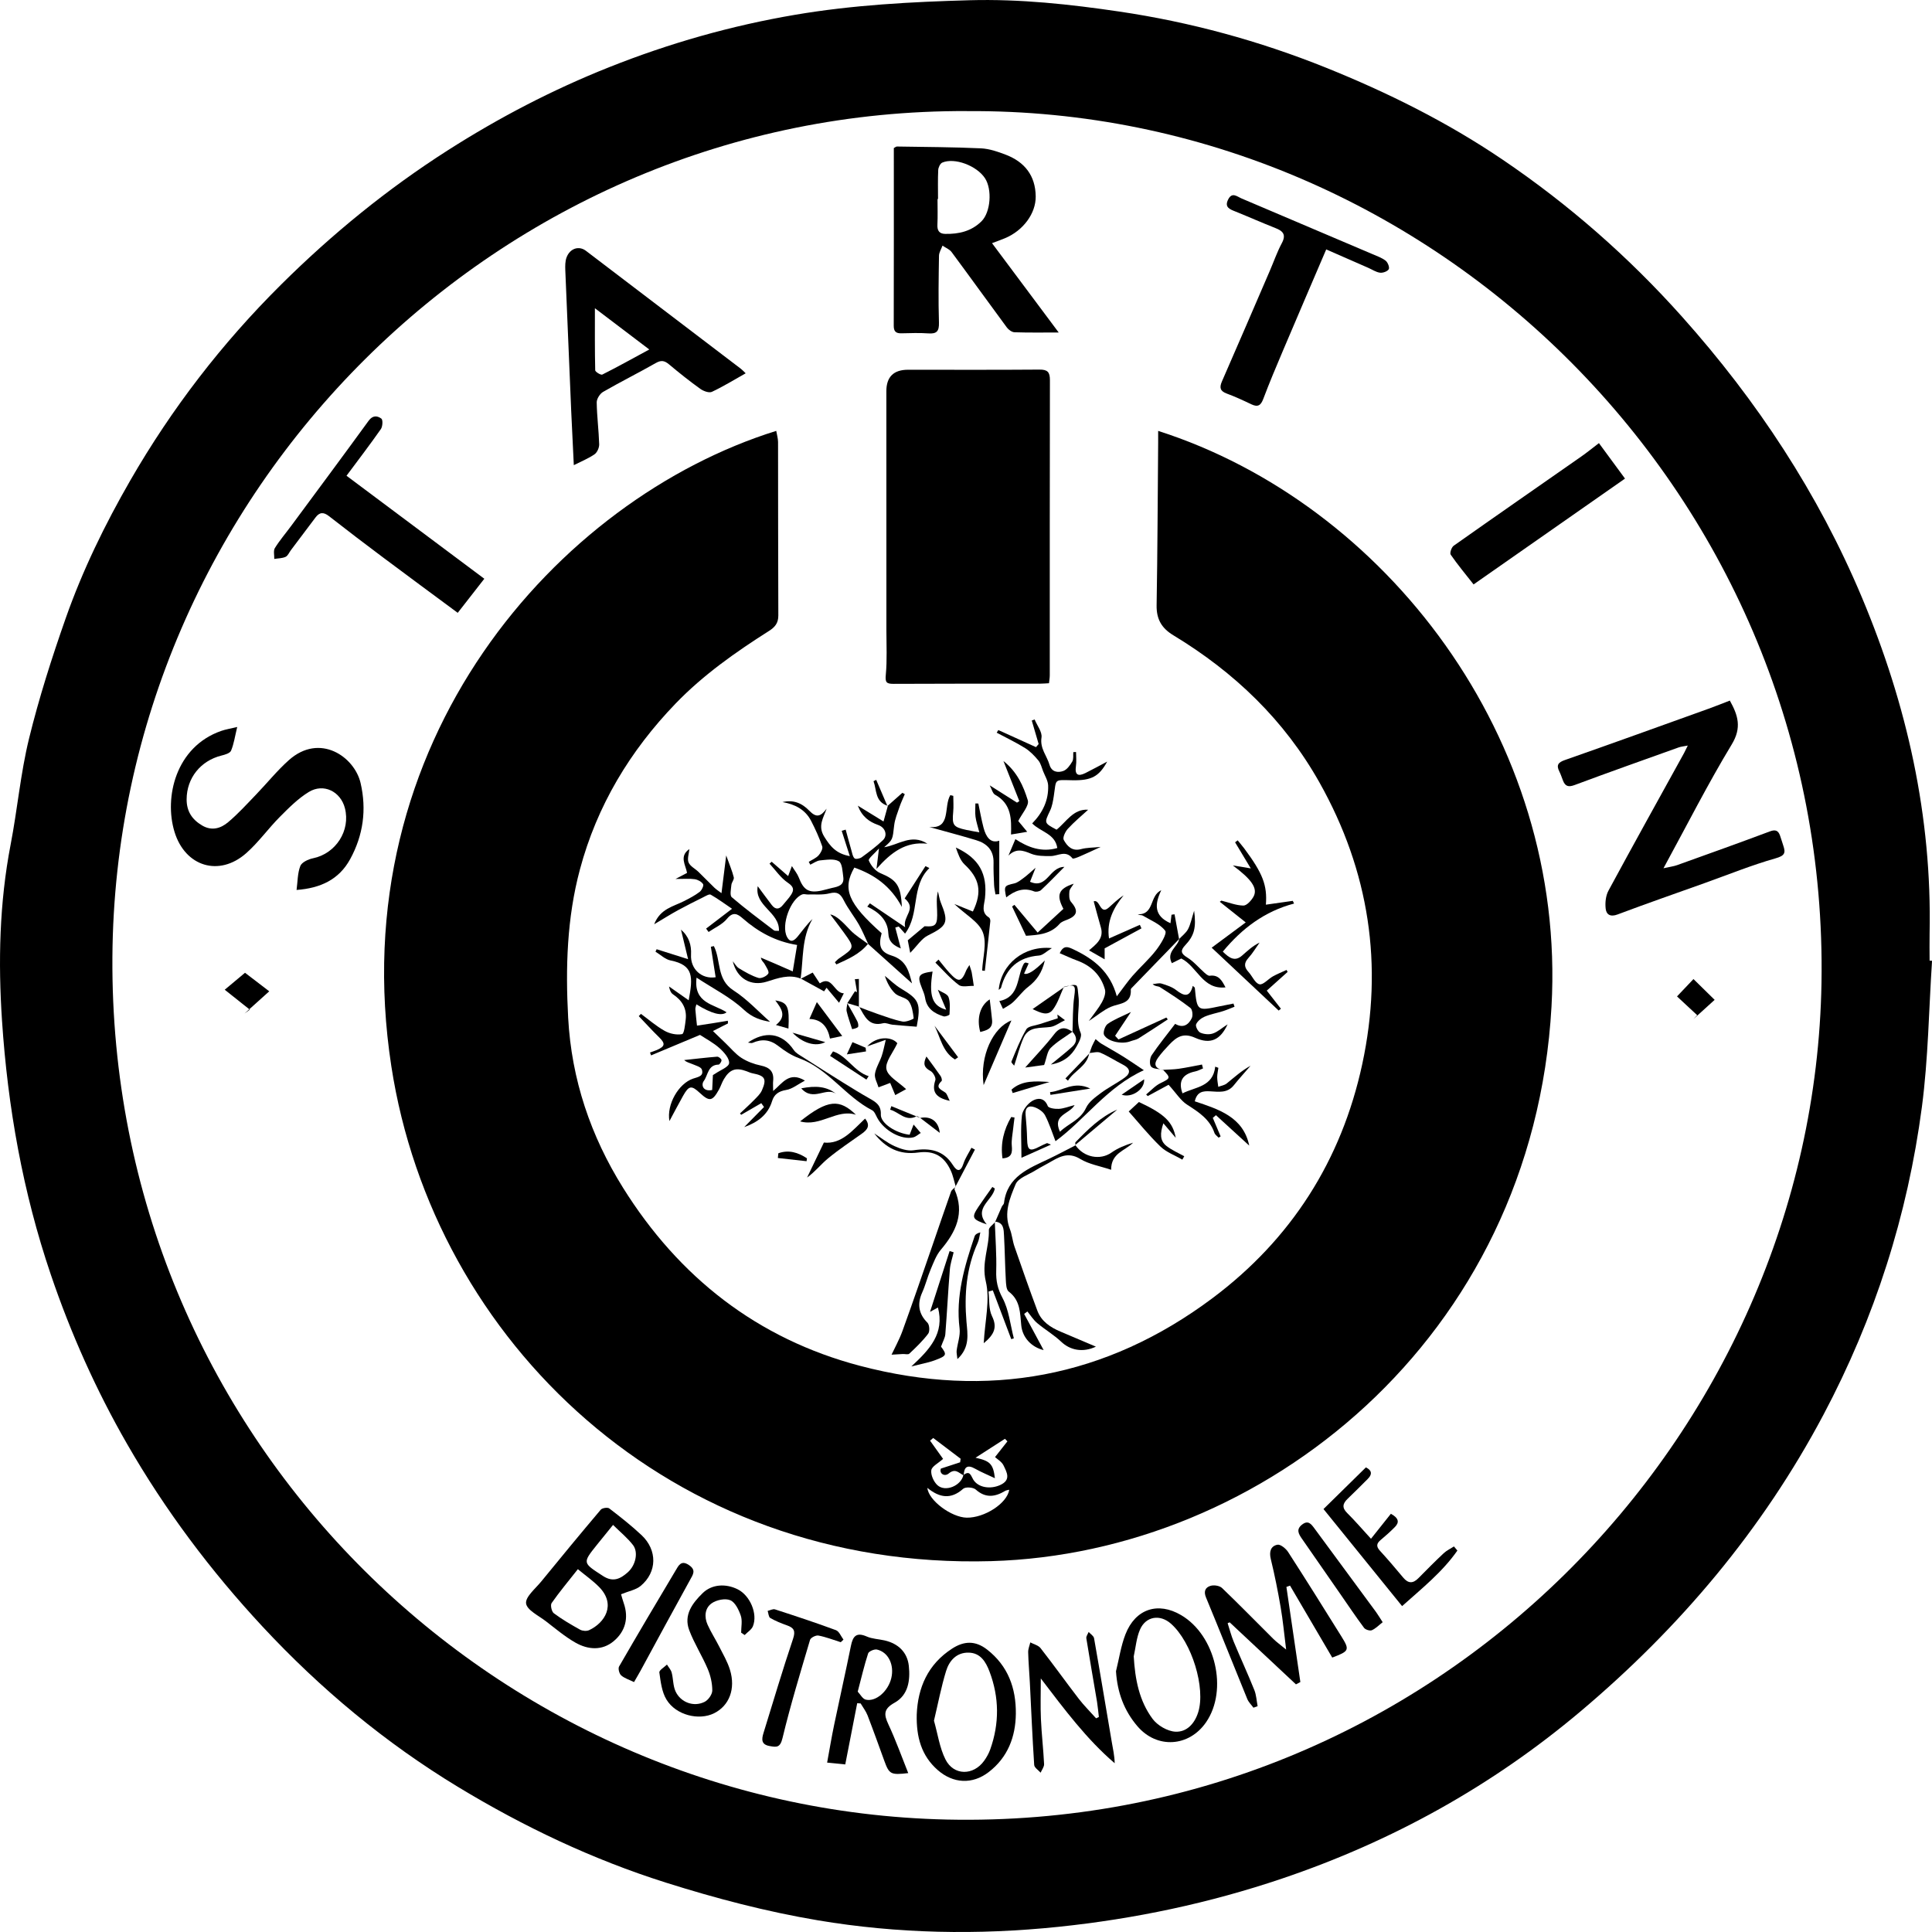<?xml version="1.0" encoding="UTF-8"?>
<svg id="Calque_1" data-name="Calque 1" xmlns="http://www.w3.org/2000/svg" viewBox="0 0 500 500">
  <g id="startin">
    <path d="m500.01,248.66c-.83,12.6-.98,25.29-2.62,37.78-3.69,28.04-12.2,54.64-25.49,79.71-15.81,29.81-37.15,55.07-62.82,76.72-22.95,19.35-48.81,33.68-77.28,43.3-18.82,6.36-38.12,10.44-57.87,12.49-20.83,2.16-41.58,1.79-62.24-1.68-13.37-2.25-26.44-5.68-39.39-9.77-18.98-6-36.75-14.45-53.72-24.73-18.85-11.42-35.61-25.37-50.61-41.49-13.46-14.47-25.25-30.19-35.09-47.31-8.01-13.93-14.54-28.54-19.72-43.79-7.26-21.36-11.15-43.37-12.64-65.76-1.01-15.2-.68-30.45,2.23-45.55,1.76-9.11,2.56-18.43,4.76-27.42,2.58-10.52,5.89-20.9,9.49-31.14,4.37-12.44,10.15-24.28,16.74-35.72,10.73-18.61,23.71-35.45,38.95-50.59,13.22-13.13,27.56-24.83,43.26-34.85,13.23-8.44,27.09-15.66,41.7-21.47,15.57-6.2,31.59-10.75,48.11-13.56C220.71,1.29,235.77.48,250.93.06c13.1-.36,26.01,1.05,38.81,2.94,18.29,2.71,36.12,7.56,53.36,14.49,16.05,6.46,31.44,14.11,45.78,23.83,17.15,11.62,32.59,25.15,46.43,40.64,19.43,21.75,35.25,45.76,46.54,72.63,11.68,27.8,18.17,56.73,17.53,87.05-.05,2.32,0,4.65,0,6.97.21.01.43.03.64.04ZM250.24,28.75c-121.17-.57-220.33,98.68-221.15,218.91-.85,123.66,98.05,220.66,216.02,223.24,126.18,2.76,224.3-99.49,226.29-216.52,2.13-125.5-100.13-226.5-221.16-225.62Z"/>
    <path d="m299.75,111.52c58.59,18.77,105.67,79.44,101.78,148.95-4.83,86.21-74.93,141.55-144.98,143.55-83.17,2.37-144.34-57.11-155.27-128.06-12.95-84.05,43.17-146.86,99.61-164.45.17.99.46,1.93.47,2.87.03,14.97,0,29.94.07,44.92,0,1.97-.88,3.01-2.42,3.99-8.64,5.49-17,11.36-24.15,18.77-11.82,12.26-20.37,26.45-24.78,42.96-3.37,12.59-3.74,25.42-3.04,38.4.87,15.98,5.84,30.59,14.21,43.99,14.47,23.15,34.76,39.07,61.3,46.06,33.05,8.7,63.73,3.06,91.2-17.48,20.42-15.27,33.43-35.68,38.8-60.6,5.51-25.58,1.82-49.94-11.06-72.86-9.11-16.21-22.06-28.58-37.84-38.13-3.01-1.82-4.38-4.14-4.32-7.74.24-14.04.28-28.08.4-42.12,0-.91,0-1.83,0-3.02Zm-50.39,270.21c1.67-1.32,1.93.24,2.53,1.21,1.3,2.08,4.42,2.53,6.94,1.39,2.92-1.32,1.72-3.31.9-5.05-.47-1-1.66-1.66-2.22-2.19,1-1.27,2.11-2.67,3.21-4.07-.21-.22-.42-.44-.64-.66-2.54,1.63-5.07,3.27-7.61,4.9,3.72.82,4.57,1.56,5.01,5.3-1.92-.91-3.56-1.57-5.09-2.44-2.07-1.18-2.88-.45-2.99,1.68-1.23-.5-2.09-1.95-3.89-.45-1.07.88-2.49.01-2.01-1.28,1.98-.65,3.48-1.14,4.98-1.63.04-.31.09-.61.13-.92-2.36-1.79-4.73-3.58-7.09-5.37l-.82.69c1.22,1.71,2.44,3.42,3.37,4.72-1.25,1.13-2.91,1.93-3.05,2.94-.17,1.21.62,2.97,1.57,3.85,2.05,1.89,6.16.16,6.74-2.62Zm11.83,3.81c-.39.11-.75.13-1.03.29-2.62,1.57-5.07,1.96-7.64-.34-.66-.6-2.66-.73-3.26-.19-3.18,2.84-6.16,2.3-9.26-.24.3,3.27,6.25,7.64,10.18,7.71,4.59.08,10.48-3.7,11.01-7.23Z"/>
    <path d="m271.48,176.82c-.84.04-1.55.11-2.27.11-12.65.01-25.29-.02-37.94.05-1.95.01-2.2-.44-2.02-2.4.35-3.78.15-7.6.15-11.41,0-20.64,0-41.29-.01-61.93q0-5.54,5.59-5.55c11.34,0,22.69.05,34.03-.04,2.08-.02,2.71.63,2.71,2.7-.06,25.48-.03,50.96-.04,76.44,0,.63-.12,1.25-.2,2.03Z"/>
    <path d="m256.74,62.94c5.89,7.89,11.47,15.36,17.25,23.11-4.1,0-7.77.06-11.43-.06-.68-.02-1.54-.64-1.98-1.23-4.8-6.49-9.5-13.05-14.31-19.53-.54-.73-1.56-1.11-2.35-1.66-.32.88-.9,1.75-.91,2.63-.09,5.75-.19,11.51-.01,17.26.07,2.26-.57,2.99-2.78,2.82-2.31-.17-4.64-.06-6.97-.02-1.39.03-1.96-.5-1.95-1.97.04-15.33.02-30.66.02-45.97.35-.18.59-.41.83-.4,7.24.12,14.49.14,21.72.47,2.16.1,4.36.86,6.42,1.65,4.89,1.87,7.68,5.4,7.75,10.77.06,4.41-3.22,8.86-7.93,10.83-.92.39-1.86.72-3.37,1.29Zm-13.99-11.43s-.08,0-.12,0c0,2.22.08,4.45-.03,6.66-.07,1.51.49,2.33,1.99,2.36,3.54.08,6.82-.68,9.42-3.26,2.38-2.36,2.8-8.25.9-11.15-2.13-3.24-7.86-5.41-11.05-4.04-.54.23-1.02,1.25-1.05,1.92-.12,2.49-.05,5-.05,7.5Z"/>
    <path d="m430.52,224.7c1.69-.38,2.63-.49,3.5-.8,8.03-2.88,16.06-5.75,24.04-8.74,1.38-.52,2.12-.25,2.59,1.03.32.87.56,1.77.86,2.64.67,1.94.35,2.64-2.01,3.31-6.23,1.77-12.26,4.23-18.37,6.41-7.51,2.69-15.04,5.3-22.5,8.11-1.85.7-2.9.05-3.08-1.47-.18-1.53,0-3.36.72-4.69,6.44-11.92,13.03-23.76,19.57-35.62.26-.48.49-.98.96-1.93-1.06.21-1.74.26-2.36.48-8.99,3.22-17.99,6.4-26.94,9.74-1.62.6-2.43.32-3.01-1.18-.3-.78-.56-1.58-.93-2.32-.84-1.67-.32-2.36,1.45-2.98,12.42-4.35,24.8-8.83,37.19-13.28,1.81-.65,3.6-1.38,5.48-2.1,2.13,3.82,3.13,7.01.49,11.35-6.14,10.14-11.5,20.74-17.66,32.04Z"/>
    <path d="m148.5,120.37c-.24-4.94-.47-9.45-.67-13.96-.52-12.15-1.04-24.31-1.53-36.46-.04-1.1-.05-2.29.31-3.29.87-2.38,3.2-3.14,5.03-1.75,13.38,10.17,26.74,20.36,40.11,30.54.36.27.66.62,1.23,1.16-3.01,1.69-5.8,3.42-8.75,4.8-.73.34-2.17-.19-2.97-.76-2.79-2-5.48-4.14-8.11-6.35-1.15-.96-2.01-1.16-3.41-.36-4.51,2.57-9.17,4.89-13.66,7.48-.83.48-1.66,1.8-1.65,2.72.05,3.61.53,7.22.64,10.83.03.87-.51,2.11-1.19,2.59-1.55,1.08-3.35,1.8-5.37,2.82Zm19.54-29.92c-5.02-3.81-9.51-7.22-14.08-10.68,0,5.59-.04,10.83.08,16.06.01.41,1.47,1.29,1.83,1.11,3.92-1.97,7.75-4.1,12.16-6.49Z"/>
    <path d="m61.39,188.14c-.6,2.47-.86,4.4-1.59,6.13-.28.67-1.59,1.05-2.5,1.27-5.4,1.35-8.97,5.82-9,11.3-.02,3.1,1.39,5.25,4.02,6.8,2.51,1.48,4.82.73,6.7-.84,2.61-2.19,4.92-4.75,7.29-7.21,2.83-2.94,5.41-6.16,8.44-8.86,8.01-7.14,16.99-.89,18.57,5.92,1.59,6.87.7,13.48-2.69,19.68-2.89,5.3-7.67,7.53-13.88,7.99.29-2.14.24-4.32.97-6.2.38-.97,2.07-1.75,3.29-2,5.88-1.2,9.75-7.15,8.25-12.97-1.11-4.32-5.52-6.52-9.34-4.19-2.79,1.7-5.19,4.13-7.52,6.47-3,3.02-5.51,6.58-8.69,9.38-7.02,6.19-15.81,3.45-18.55-5.53-2.73-8.92.32-22,12.06-26.11,1.16-.41,2.4-.6,4.17-1.03Z"/>
    <path d="m89.67,123.12c12.12,9.06,23.77,17.76,35.67,26.66-2.42,3.11-4.62,5.91-6.88,8.82-6.53-4.84-12.87-9.49-19.16-14.21-4.76-3.56-9.49-7.16-14.17-10.82-1.41-1.1-2.45-1.04-3.5.38-2.11,2.83-4.24,5.64-6.36,8.45-.44.59-.77,1.44-1.36,1.71-.88.4-1.95.38-2.93.54.03-.95-.27-2.12.16-2.82,1.27-2.04,2.86-3.88,4.29-5.83,6.68-9.03,13.38-18.04,19.98-27.12,1.08-1.48,2.29-1.28,3.29-.54.42.32.33,2.03-.12,2.69-2.86,4.09-5.9,8.06-8.9,12.09Z"/>
    <path d="m343.23,64.54c-3.82,8.93-7.56,17.62-11.25,26.32-1.74,4.1-3.47,8.2-5.04,12.37-.64,1.7-1.4,2.2-3.07,1.41-2.09-1-4.2-1.98-6.37-2.78-1.76-.65-1.96-1.55-1.25-3.18,4.17-9.52,8.26-19.06,12.38-28.6,1.03-2.38,1.88-4.86,3.1-7.14,1.19-2.22.32-3.15-1.68-3.93-3.45-1.36-6.84-2.87-10.29-4.26-1.47-.59-2.94-1.09-1.91-3.13,1.01-2.01,2.29-.76,3.49-.25,11.27,4.79,22.53,9.57,33.79,14.37,1.19.51,2.47.95,3.47,1.72.56.43,1.07,1.75.81,2.21-.33.57-1.53,1-2.27.9-1.06-.14-2.04-.83-3.06-1.27-3.55-1.56-7.11-3.11-10.87-4.76Z"/>
    <path d="m413.8,114.68c2.28,3.1,4.4,5.98,6.75,9.18-13.12,9.17-26.07,18.22-39.19,27.39-2.04-2.6-4.1-5.07-5.92-7.7-.29-.42.21-1.91.77-2.31,10.99-7.76,22.04-15.42,33.06-23.12,1.49-1.04,2.89-2.19,4.53-3.44Z"/>
    <path d="m229.67,208.6c1.29-1.14,2.57-2.28,3.86-3.42.21.12.42.24.63.35-.46,1.1-.99,2.18-1.37,3.31-.53,1.57-1.19,3.14-1.38,4.76-.42,3.67-.31,3.68-2.59,5.66,3.6-.51,7.04-3.61,11.19-.91-5.61-.61-9.31,2.18-13.17,6.51.25-2.02.39-3.19.64-5.28-1.21,1.39-2.84,2.65-2.63,3.13.54,1.28,1.68,2.7,2.93,3.23,4.27,1.8,5.36,3.12,5.62,8.78-2.93-5.49-7.19-8.39-12.3-10.19-3.18,5.55-1.61,9.27,7.07,16.99-.87,3.14-.41,4.86,2.57,5.78,3.89,1.19,4.49,4.22,5.29,7.2-3.76-3.37-7.57-6.79-11.38-10.21l.06.07c-.8-1.69-1.5-3.44-2.42-5.06-1.24-2.16-2.83-4.12-3.94-6.33-.87-1.72-1.71-2.27-3.68-1.77-1.79.46-3.76.23-5.65.29-.45.01-.96-.18-1.36-.03-3.09,1.16-5.57,7.99-3.99,11,.95,1.81,1.99.84,2.79-.12,1.24-1.5,2.35-3.11,3.81-4.5-2.86,4.87-2.33,10.32-3.08,15.5l.07-.07c-3.07-1.2-5.92-.13-8.81.78-4.06,1.27-7.72-.73-8.81-5.27.53.62.95,1.43,1.61,1.82,1.61.97,3.27,1.95,5.04,2.49.71.22,2.16-.47,2.55-1.15.28-.5-.55-1.71-1.01-2.53-.25-.44-.77-.73-.92-1.58,1.24.53,2.49,1.05,3.73,1.59,1.35.58,2.69,1.18,4.52,1.98.41-2.46.75-4.56,1.13-6.84-5.6-.9-10.08-3.39-14.06-6.87-1.35-1.19-2.52-1.83-4.1.11-1.19,1.46-3.14,2.29-4.75,3.4-.21-.29-.42-.59-.64-.88,2.05-1.56,4.09-3.13,6.71-5.13-1.96-1.33-3.68-2.6-5.52-3.65-.39-.22-1.29.35-1.9.65-2.21,1.1-4.42,2.2-6.58,3.38-1.9,1.04-3.74,2.2-6.15,3.63,1.59-4.07,5-4.59,7.76-6.01,1.38-.71,2.78-1.43,4.01-2.37.54-.41,1.12-1.64.89-2-.41-.65-1.37-1.16-2.17-1.28-1.35-.2-2.75-.06-4.96-.06,1.37-.72,2.08-1.1,2.98-1.57-.35-2.02-2.11-4.32.6-6.17-.11,1.21-.6,2.52-.21,3.46.42,1,1.7,1.61,2.56,2.44,1.4,1.35,2.73,2.76,4.14,4.11.54.51,1.18.91,1.82,1.4.41-3.27.77-6.18,1.22-9.76.89,2.48,1.56,4.04,1.96,5.66.14.57-.56,1.3-.62,1.98-.1,1.07-.45,2.7.1,3.17,3.51,3.01,7.23,5.77,10.91,8.58.24.18.69.08,1.3.13.21-4.88-6.42-6.42-5.49-11.56,1.28,1.72,2.43,3.31,3.63,4.87.98,1.28,1.98,1.15,2.94-.07.68-.87,1.48-1.66,2.07-2.59.81-1.27.69-2.07-.84-3.1-1.85-1.25-3.19-3.26-4.75-4.95.19-.16.37-.33.56-.49,1.34,1.17,2.68,2.34,4.26,3.71.36-.97.6-1.6.97-2.59.69,1.12,1.41,1.98,1.79,2.97,1.23,3.23,2.57,4.07,5.87,3.38.91-.19,1.79-.48,2.69-.68,1.57-.34,3.24-.65,2.95-2.81-.2-1.45-.26-3.58-1.15-4.1-1.24-.73-3.21-.38-4.84-.23-.88.08-1.7.72-2.55,1.11-.13-.24-.26-.49-.4-.73.86-.54,1.87-.95,2.54-1.67.55-.6,1.16-1.72.95-2.34-.77-2.26-1.78-4.47-2.88-6.6-1.53-2.96-4.21-4.3-7.4-4.86,2.76-.65,4.98.21,6.94,2.24,1.77,1.83,2.89,1.61,4.48-.54-.81,2.37-2.36,4.44-.62,7.25,1.56,2.51,3.08,4.4,6.62,5.04-.8-2.5-1.45-4.52-2.1-6.55l1.03-.31c.49,1.78.96,3.57,1.47,5.34.21.73.33,1.62.82,2.09.29.28,1.38.07,1.85-.27,1.9-1.39,3.8-2.8,5.49-4.42,1.31-1.25.63-3.29-1.2-3.93-2.37-.83-4.2-2.17-5.29-5.01,2.37,1.46,4.4,2.7,6.65,4.09.45-1.63.79-2.85,1.13-4.06l-.06.06Z"/>
    <path d="m160.73,412.59c.17.57.39,1.44.69,2.29,1.35,3.86.41,7.32-2.57,9.83-3,2.53-6.67,2.26-9.93.4-2.72-1.55-5.15-3.61-7.64-5.53-1.88-1.45-4.9-2.88-5.13-4.61-.22-1.68,2.39-3.81,3.89-5.64,5.1-6.25,10.23-12.47,15.44-18.63.38-.44,1.77-.65,2.2-.32,2.87,2.2,5.72,4.44,8.35,6.91,4.13,3.87,4.06,9.57-.22,13.14-1.24,1.03-3.08,1.34-5.09,2.17Zm-11.18-6.49c-2.52,3.2-4.78,5.9-6.79,8.77-.37.53,0,2.21.56,2.63,2.14,1.6,4.47,2.96,6.81,4.26.62.34,1.68.42,2.32.13,4.03-1.86,7.12-6.6,2.57-11.21-1.6-1.62-3.51-2.95-5.47-4.58Zm9.11-11.46c-1.71,2.11-2.93,3.6-4.14,5.11-3.84,4.8-3.75,4.68,1.54,8.12,2.65,1.72,4.56.68,6.42-.97,2.04-1.81,2.77-5.19,1.34-7.04-1.43-1.85-3.29-3.36-5.17-5.22Z"/>
    <path d="m335.39,435.91c-5.72-5.35-11.43-10.7-17.15-16.05-.18.07-.35.15-.53.22.52,1.6.93,3.24,1.57,4.78,1.74,4.19,3.65,8.31,5.34,12.52.52,1.3.58,2.78.85,4.18l-1.08.39c-.54-.75-1.26-1.42-1.6-2.26-3.58-8.74-7.05-17.53-10.67-26.25-.69-1.65-.15-2.65,1.21-3.04.88-.25,2.32-.02,2.95.59,4.49,4.3,8.83,8.77,13.25,13.15.84.83,1.81,1.51,3.32,2.76-.52-4.11-.83-7.53-1.41-10.9-.72-4.2-1.55-8.38-2.56-12.52-.46-1.9-.03-3.35,1.71-3.71.77-.16,2.18.98,2.76,1.87,4.68,7.25,9.25,14.56,13.81,21.88,2.18,3.5,2.03,3.8-2.38,5.46-3.62-6.17-7.27-12.4-10.92-18.62-.31.11-.62.23-.94.34,1.2,8.2,2.41,16.41,3.61,24.61-.38.2-.76.4-1.14.6Z"/>
    <path d="m168.22,272.39c.59-.22,1.2-.4,1.78-.65,2.17-.96,2.23-1.68.53-3.34-1.8-1.75-3.48-3.61-5.22-5.43.19-.19.38-.39.57-.58,2.03,1.49,3.95,3.18,6.14,4.4,1.3.73,3.08,1.11,4.5.84.54-.1.78-2.43.94-3.76.34-2.86-.93-4.97-3.29-6.54-.56-.37-.86-1.14-1.02-2.03,1.66,1.16,3.31,2.32,5.08,3.57,1.13-5.99,1.33-9.11-4.7-10.31-1.39-.28-2.6-1.49-3.89-2.27l.3-.63c2.45.77,4.89,1.54,8.14,2.57-.73-3.04-1.29-5.34-1.84-7.64,2.05,1.75,2.74,3.99,2.6,6.48-.2,3.72,2.75,6.4,6.37,5.84-.41-2.62-.83-5.26-1.24-7.89.26-.06.52-.11.78-.17,1.88,3.69.64,8.61,5.04,11.44,3.55,2.28,6.49,5.5,9.51,8.15-2.29-.38-4.53-1.02-6.82-3.15-3.42-3.2-7.8-5.38-12.21-8.28-.84,6.74,4.58,6.83,7.77,8.97q-1.91,1.57-7.81-2.06c-.11.48-.3.89-.27,1.29.1,1.41.28,2.81.42,4.22,1.32-.2,2.64-.39,3.96-.6,1.34-.21,2.69-.44,4.03-.66.01.23.02.46.03.69-1.3.66-2.6,1.31-3.89,1.97,1.08,1.04,2.17,2.09,3.25,3.13,1.35,1.29,2.57,2.81,4.11,3.81,1.49.96,3.28,1.63,5.03,1.99,2.34.48,3.44,1.61,3.19,4.01-.07.62,0,1.26,0,2.58,2.44-2.04,4.15-5.15,8.22-2.69-1.82.95-3.26,2.17-4.85,2.42-1.95.32-3.12,1.16-3.64,2.88-1.08,3.54-3.75,5.51-7.22,6.73,1.71-1.73,3.42-3.46,5.13-5.2-.24-.33-.47-.66-.71-.99-1.73,1-3.47,2.01-5.2,3.01-.1-.12-.21-.23-.31-.35,1.21-1.15,2.46-2.26,3.62-3.45.76-.78,1.64-1.58,2.06-2.54,1.3-2.99.79-3.77-2.43-4.4-.54-.1-1.04-.35-1.56-.54-2.76-1.02-4.32-.5-5.84,2.03-.52.86-.81,1.86-1.3,2.74-1.69,3.04-2.46,3.15-4.95.84-2.17-2.01-2.82-1.92-4.33.76-1.16,2.06-2.25,4.16-3.53,6.53-.77-4.28,2.36-9.72,6.11-10.98,1.27-.43,2.85-.61,2.28-2.36-.22-.68-1.6-1.03-2.49-1.42-.69-.3-1.46-.44-2.08-1.03,2.84-.3,5.68-.65,8.52-.87.38-.03,1.06.5,1.13.87.07.35-.47,1.17-.75,1.18-2.79.04-2.73,2.77-3.83,4.24-.73.98-.25,2.83,2.17,2.33.06-1.24.12-2.51.19-3.86.18-.11.41-.24.62-.38,1.27-.89,3.47-1.69,3.57-2.7.12-1.22-1.32-2.85-2.47-3.88-1.56-1.4-3.48-2.4-5.06-3.44-4.3,1.8-8.48,3.55-12.66,5.3-.09-.23-.18-.46-.26-.69Z"/>
    <path d="m218.74,456.63c-1.58-.16-2.93-.3-4.68-.47.62-3.35,1.15-6.59,1.82-9.8,1.42-6.81,2.96-13.6,4.34-20.42.5-2.5,1.41-3.59,4.1-2.41,1.41.62,3.07.66,4.61,1.01,3.58.82,5.89,3.1,6.27,6.58.41,3.76-.14,7.57-3.68,9.54-2.9,1.61-2.8,3.06-1.59,5.64,1.9,4.07,3.42,8.33,5.12,12.58-4.54.53-4.93.3-6.2-3.2-1.42-3.92-2.83-7.85-4.33-11.74-.43-1.1-1.18-2.06-1.79-3.09-.3-.02-.6-.04-.89-.06-1.02,5.23-2.04,10.47-3.09,15.85Zm3.23-18.84c.68.71,1.27,1.89,2.1,2.08,2.64.61,5.8-2.21,6.6-5.59.81-3.41-.76-6.71-3.72-7.38-.68-.15-2.1.46-2.28,1.01-1,3.07-1.73,6.23-2.69,9.88Z"/>
    <path d="m237.25,443.73c.28-6.95,2.86-13.02,9.2-17.1,3.05-1.96,5.97-2.08,8.99.26,5.46,4.24,7.52,10.02,7.46,16.61-.06,5.99-2.09,11.32-7.02,15.11-4.21,3.24-9.18,3-13.2-.52-4.25-3.72-5.56-8.6-5.43-14.36Zm4.46,1.58c.98,3.44,1.45,6.99,2.97,10.02,2.13,4.25,7.24,4.24,10.02.35.64-.89,1.2-1.9,1.57-2.93,2.39-6.73,2.35-13.46-.19-20.16-.97-2.57-2.37-4.83-5.4-4.89-3.13-.07-5.02,2.09-5.84,4.77-1.26,4.12-2.07,8.38-3.13,12.84Z"/>
    <path d="m288.81,432.55c.8-3.21,1.27-6.54,2.46-9.6,2.57-6.59,8.42-8.48,14.4-4.96,8.9,5.23,12.2,19.34,6.48,27.7-4.41,6.43-12.74,6.97-17.79,1.05-3.44-4.02-5.19-8.72-5.54-14.18Zm4.6-3.87c.34,5.88,1.4,11.47,4.86,16.14,1.26,1.71,3.87,3.24,5.93,3.34,2.87.14,4.94-2,5.89-5.02,1.97-6.24-1.61-18.13-7.06-22.94-2.83-2.49-6.51-1.92-8.01,1.56-.92,2.14-1.1,4.6-1.61,6.92Z"/>
    <path d="m284.39,444.37c-.16-1.32-.27-2.64-.48-3.95-.92-5.48-1.89-10.95-2.77-16.44-.08-.5.39-1.08.6-1.63.48.53,1.29,1.01,1.4,1.61,1.58,8.94,3.05,17.89,4.58,26.83.3,1.78.72,3.54.76,5.53-7.29-6.24-12.95-13.87-19.12-21.94,0,3.85-.12,7.18.03,10.49.17,3.89.63,7.77.82,11.66.04.73-.58,1.49-.9,2.24-.58-.66-1.61-1.3-1.66-2-.47-7.13-.77-14.27-1.13-21.41-.13-2.59-.37-5.18-.43-7.78-.02-.84.36-1.69.55-2.53.9.48,2.08.75,2.65,1.48,3.37,4.31,6.55,8.77,9.89,13.11,1.37,1.78,2.99,3.38,4.49,5.06.24-.12.49-.23.73-.35Z"/>
    <path d="m191.81,422.51c0-1.46.35-3.05-.09-4.36-.52-1.52-1.45-3.47-2.72-4.01-1.3-.55-3.56-.09-4.8.78-1.8,1.25-1.99,3.53-1.07,5.57.87,1.94,2.04,3.74,3,5.64,1,1.98,2.15,3.93,2.79,6.03,1.51,4.94-.2,9.28-4.11,11.23-3.93,1.95-9.86.51-12.32-3.53-1.22-2-1.51-4.63-1.85-7.03-.08-.57,1.28-1.36,1.97-2.04.42.69,1.02,1.33,1.22,2.08.42,1.58.33,3.36.98,4.81,1.3,2.9,4.73,4.17,7.54,2.76.96-.48,1.99-1.93,1.99-2.95,0-1.87-.45-3.86-1.19-5.59-1.44-3.4-3.48-6.56-4.78-10.01-1.49-3.96.84-7.01,3.48-9.59,2.36-2.31,5.97-2.54,9.08-.98,3.17,1.59,5.22,6.33,3.93,9.54-.36.9-1.41,1.53-2.14,2.29-.3-.2-.6-.41-.9-.61Z"/>
    <path d="m354.8,398.24c1.79-2.25,3.51-4.41,5.16-6.48,2.1,1.16,2.19,2.26,1.05,3.42-1.17,1.19-2.42,2.3-3.7,3.37-1.08.9-1.19,1.68-.19,2.77,2.07,2.26,4.06,4.59,6.02,6.95,1.32,1.59,2.55,1.57,3.95.15,2.15-2.18,4.31-4.36,6.54-6.45.76-.71,1.76-1.17,2.65-1.75.3.35.59.71.89,1.06-3.86,5.54-9.12,9.74-14.31,14.38-6.93-8.56-13.68-16.9-20.34-25.12,3.75-3.69,7.29-7.17,10.97-10.78,1.36.66,1.86,1.62.45,3.02-1.71,1.7-3.41,3.42-5.15,5.08-1.29,1.23-1.57,2.31-.13,3.72,1.98,1.95,3.78,4.07,6.16,6.66Z"/>
    <path d="m257.54,316.25c.57-1.32,1.13-2.65,1.72-3.96.15-.33.53-.61.57-.93.82-6.92,6.4-8.96,11.6-11.44,2.33-1.11,4.61-2.34,6.91-3.51l-.05-.08c2.16,3.22,6.44,4.01,9.35,1.96,1.66-1.17,3.59-1.94,5.6-2.56-2.09,2.12-5.71,2.65-5.68,7.01-2.89-.97-5.73-1.42-8.01-2.81-3.23-1.97-5.57-.45-8.12,1.02-1.12.65-2.29,1.21-3.38,1.9-1.82,1.15-4.51,1.98-5.21,3.63-1.49,3.57-3.12,7.41-1.5,11.55.57,1.45.69,3.08,1.2,4.56,1.93,5.56,3.87,11.11,5.93,16.62,1.04,2.78,3.38,4.32,6.03,5.43,2.98,1.25,5.95,2.52,9.12,3.87-3.4,1.61-6.69.91-8.96-1.25-1.91-1.81-4.23-3.16-6.25-4.86-.98-.83-1.69-1.98-2.52-2.99-.28.21-.56.42-.84.63,1.69,3.13,3.37,6.26,5.04,9.36-3.14-.75-5.48-3.23-5.79-6.39-.32-3.2-.2-6.45-3.23-8.74-.67-.5-.71-2.04-.77-3.11-.21-3.79-.25-7.59-.46-11.37-.09-1.6-.03-3.45-2.38-3.64l.09.08Z"/>
    <path d="m217.58,425c-1.92-.6-3.81-1.35-5.77-1.72-.66-.13-2.01.55-2.17,1.12-2.5,8.44-5.07,16.88-7.13,25.43-.61,2.53-1.56,2.36-3.35,2.04-2.19-.38-2.06-1.77-1.58-3.33,2.52-8.15,4.94-16.33,7.66-24.41.7-2.08.22-2.86-1.6-3.5-1.48-.52-2.95-1.12-4.3-1.9-.43-.25-.46-1.2-.67-1.83.64-.15,1.37-.57,1.91-.39,5.28,1.71,10.56,3.45,15.77,5.38.83.31,1.3,1.6,1.94,2.44-.23.22-.47.45-.7.67Z"/>
    <path d="m333.25,251.52c-1.86,1.66-3.71,3.33-5.41,4.85,1.4,1.8,2.53,3.24,3.66,4.69-.19.16-.39.32-.58.47-5.53-5.19-11.06-10.38-17.34-16.27,2.94-2.19,5.67-4.21,8.81-6.54-2.99-2.38-4.85-3.86-6.71-5.34.14-.1.27-.2.41-.3,1.9.47,3.8,1.25,5.7,1.28.87.01,2.03-1.29,2.59-2.26,1.24-2.19-.53-4.57-5.33-8.13,1.39.23,2.79.46,4.65.77-1.44-2.39-2.75-4.57-4.06-6.75l.67-.51c.57.71,1.17,1.4,1.72,2.13,4.77,6.42,5.96,9.48,5.58,14.52,2.33-.33,4.65-.66,6.96-.99.11.23.22.46.33.7-7.62,2.01-13.48,6.44-18.44,12.44,1.65,1.62,3.09,2.68,4.99,1.02,1.38-1.2,2.7-2.48,4.53-3.36-.96,1.34-1.81,2.79-2.91,4-1.2,1.33-1.08,2.39.05,3.62.98,1.07,1.69,2.9,2.82,3.17.94.23,2.27-1.37,3.49-2.05,1.13-.63,2.35-1.11,3.53-1.66.09.17.18.34.27.51Z"/>
    <path d="m258.39,188.95c3.24,1.47,6.48,2.94,9.73,4.41.23-.27.45-.54.68-.81-.59-2.03-1.18-4.05-1.78-6.08l.74-.27c.64,1.57,2,3.24,1.78,4.67-.44,2.84,1.39,4.7,2.06,7.02.55,1.93,2.15,2.13,3.55,1.65.97-.33,1.78-1.48,2.35-2.45.38-.65.2-1.62.27-2.44l.71-.03c0,1.22.15,2.45-.03,3.64-.34,2.32.57,2.74,2.46,1.8,1.88-.93,3.71-1.95,5.63-2.96-2.1,3.85-4.07,4.92-8.99,4.83-4.95-.09-4.12-.45-4.84,4.16-.2,1.27-.42,2.6-.97,3.74-1.5,3.18-1.57,3.15,1.7,4.89,2.53-2.01,4.33-5.43,8.17-5.16-1.72,1.58-3.62,3.15-5.26,4.94-.67.73-1.39,2.28-1.05,2.88.87,1.57,2.13,3.01,4.47,2.37,1.47-.4,3.06-.36,5.09-.57-2.22,1.02-3.76,1.76-5.32,2.42-.65.28-1.81.76-1.98.55-1.74-2.23-3.75-.61-5.66-.6-1.71.01-3.57.01-5.09-.62-2.09-.87-3.84-1.44-5.83.5.53-1.25,1.05-2.49,1.8-4.26,3.28,2.14,6.78,3.47,10.85,2.3-.56-3.73-4.29-4.14-6.5-6.37,2.77-2.82,4.27-6.07,4.13-9.83-.05-1.25-.84-2.49-1.32-3.72-.36-.93-.6-2-1.21-2.74-1-1.2-2.13-2.39-3.44-3.21-2.36-1.47-4.89-2.67-7.35-3.98.14-.23.29-.46.43-.69Z"/>
    <path d="m164.09,435.32c-1.28-.63-2.49-.98-3.34-1.74-.49-.44-.83-1.76-.54-2.28,4.81-8.33,9.71-16.61,14.65-24.88.73-1.22,1.4-2.75,3.41-1.4,1.95,1.3,1.11,2.44.28,3.92-4.3,7.77-8.51,15.59-12.75,23.39-.52.95-1.08,1.88-1.71,2.98Z"/>
    <path d="m357.84,419.82c-.98.76-1.8,1.64-2.81,2.08-.5.22-1.65-.14-2.01-.61-2.16-2.9-4.17-5.91-6.24-8.89-3.28-4.73-6.55-9.47-9.85-14.19-.85-1.23-1.53-2.39,0-3.61,1.64-1.31,2.43-.15,3.31,1.04,5.28,7.19,10.59,14.35,15.87,21.54.54.74,1,1.54,1.72,2.64Z"/>
    <path d="m247.29,307.09c-.09.25-.33.57-.25.75,2.68,6.09.38,10.96-3.55,15.59-1.21,1.43-1.89,3.34-2.64,5.1-.82,1.94-1.32,4.03-2.18,5.95-1.38,3.06-.88,5.62,1.35,7.83.53.53.65,2.24.2,2.84-1.42,1.89-3.16,3.55-4.89,5.18-.31.3-1.12.06-1.69.09-.96.05-1.91.11-2.91.17.81-1.74,2-3.86,2.82-6.12,2.67-7.37,5.21-14.78,7.77-22.18,1.61-4.63,3.16-9.27,4.8-13.88.18-.51.81-.87,1.23-1.29,0,0-.06-.03-.06-.03Z"/>
    <path d="m305.21,242.97c-4.02,4.15-8.05,8.3-12.07,12.45-.19.2-.5.45-.49.66.24,3.84-2.93,3.52-5.2,4.5-1.8.78-3.35,2.13-5.66,3.65,1.36-1.91,2.53-3.3,3.39-4.85.53-.97,1.05-2.33.78-3.3-1.04-3.72-3.58-6.17-7.22-7.5-1.46-.53-2.87-1.21-4.48-1.89,1.02-2.26,2.25-1.62,3.8-.87,5.03,2.43,9.23,5.63,10.97,12.02,1.71-2.24,2.84-3.89,4.14-5.37,1.96-2.23,4.21-4.21,6.02-6.55,1.16-1.5,2.9-4.31,2.37-5.03-1.34-1.79-3.81-2.73-5.86-3.96-.26-.15-.68-.02-1.25-.31,4.37.13,2.98-4.86,6.08-6.22-1.71,3.58-1.95,6.61,2.39,8.53.11-.89.19-1.54.27-2.2l.78-.11c.39,2.15.78,4.3,1.18,6.44,0,0,.08-.08.08-.08Z"/>
    <path d="m300.94,276.87c1.37-.08,2.74-.08,4.09-.27,2.02-.29,4.03-.72,6.04-1.1.09.34.18.67.27,1.01-.67.26-1.31.63-2,.77q-5.02,1.03-3.31,5.68c3.32-1.69,7.89-1.63,8.47-6.91.27.1.54.2.81.3-.11.81-.29,1.61-.3,2.42,0,.83.18,1.67.28,2.5.73-.28,1.59-.4,2.17-.86,2-1.62,3.9-3.35,6.18-4.59-1.46,1.69-2.96,3.34-4.35,5.07-1.69,2.1-3.96,1.64-6.15,1.54-1.76-.09-3.34.05-3.93,2.59,6.18,2.07,12.55,4.03,14.09,11.46-2.84-2.6-5.73-5.24-8.61-7.87-.27.23-.55.46-.82.69.68,1.6,1.36,3.2,2.03,4.8l-.53.33c-.36-.41-.9-.75-1.07-1.23-1.22-3.58-4.11-5.4-7.09-7.32-1.66-1.07-2.8-2.96-4.78-5.14-1.23.67-3.31,1.79-5.39,2.92-.14-.14-.28-.28-.42-.41,1.23-.99,2.32-2.26,3.71-2.93,2.6-1.26,2.72-1.36.63-3.48l-.03.03Z"/>
    <path d="m281.97,272.58c.21-.61.38-1.23.63-1.82.27-.63.62-1.23.93-1.84.51.4.98.87,1.53,1.2,1.8,1.09,3.66,2.09,5.45,3.21,1.77,1.1,3.48,2.29,5.52,3.64-9.55,4.33-15.19,12.74-22.87,18.37-.88-2.26-1.6-4.59-2.71-6.71-.49-.94-1.69-1.72-2.73-2.09-1.54-.55-2.48.12-2.3,1.97.2,2.12.35,4.25.4,6.37.07,2.8.68,3.2,3.11,1.91.65-.35,1.32-.65,2-.94.12-.05.32.11,1.05.38-2.55,1.14-4.71,2.1-7.63,3.4,0-4.01-.25-7.5.12-10.91.15-1.38,1.41-3.02,2.64-3.78,1.3-.8,3.15-1.02,4.05,1.3.22.56,1.9.79,2.88.73,1.25-.07,2.48-.57,4.07-.98-1.38,2.45-5.82,2.43-3.8,6.9,2.27-2.18,5.29-3.01,6.76-6.18.71-1.54,2.37-2.74,3.8-3.81,1.97-1.47,4.22-2.58,6.21-4.02,1.69-1.23,1.36-2.41-.45-3.34-1.97-1.01-3.85-2.24-5.88-3.11-.79-.34-1.88.04-2.84.09l.06.07Z"/>
    <path d="m300.97,276.84c-1.06-.23-2.48-.15-3.06-.8-.48-.54-.36-2.21.14-2.95,1.85-2.75,3.96-5.33,6.08-8.12,2.08,1.23,3.48.21,4.3-1.47.34-.69.17-2.24-.35-2.64-2.51-1.95-5.2-3.68-7.89-5.39-.47-.3-1.23-.13-1.89-.78.78-.06,1.64-.35,2.34-.13,1.32.4,2.71.86,3.77,1.69,2.01,1.57,3.51,1.96,4.28-1.11.3.28.52.39.53.52.57,5.98.6,6,6.38,4.78,1.2-.25,2.41-.48,3.62-.72.09.27.19.55.28.82-.99.38-1.97.82-2.98,1.14-1.59.5-3.26.79-4.78,1.44-.88.38-1.84,1.15-2.19,1.98-.21.51.48,1.88,1.09,2.15.95.42,2.27.55,3.24.22,1.25-.41,2.31-1.4,3.82-2.37-1.86,4-4.39,5.28-8.4,3.48-3.12-1.4-4.84-.17-6.69,1.77-1.02,1.07-2.03,2.18-2.9,3.38-1.14,1.56-.93,2.77,1.22,3.16.02-.01.05-.04.05-.04Z"/>
    <path d="m257.45,316.17c.15,4.24.49,8.49.37,12.72-.08,2.57.34,4.61,1.62,7,1.67,3.12,2.02,6.95,2.94,10.47-.22.07-.45.14-.67.21-1.59-4.21-3.18-8.42-4.77-12.63-.37.1-.74.2-1.11.31.26,2.14,0,4.53.9,6.36,1.38,2.83.68,4.69-2.14,7.01.3-5.75,1.69-11.19.53-16.02-1.15-4.83.94-8.87.8-13.3-.02-.66,1.06-1.35,1.62-2.03,0,0-.09-.09-.09-.09Z"/>
    <path d="m193.55,269.84c4.33-3.02,8.75-2.7,11.88,1.91.52.77,1.47,1.28,2.29,1.8,3.47,2.23,6.95,4.43,10.45,6.61,2.28,1.42,4.56,2.82,6.89,4.14,1.65.94,3,1.75,2.9,4.14-.1,2.25,3.9,4.85,7.45,5.23.27-.69.55-1.41,1.03-2.64.78.93,1.32,1.55,1.85,2.18-.65.39-1.25.97-1.95,1.14-3.05.73-7.53-1.75-9.28-5-.39-.72-.73-1.7-1.36-2.02-6.94-3.58-11.32-10.71-18.88-13.46-1.94-.7-3.78-1.9-5.42-3.19-2.15-1.67-4.27-1.83-6.66-.78-.28.12-.69-.04-1.19-.08Z"/>
    <path d="m240.45,214.02c5.8.6,3.7-5.25,5.49-8.24.26.06.51.12.77.19,0,1.38.11,2.77-.02,4.14-.33,3.43,0,3.94,3.4,4.67.97.21,1.95.37,3.36.63-.41-1.61-.83-2.81-.99-4.04-.15-1.13-.03-2.29-.03-3.44.25,0,.5.02.76.02.44,2.09.81,4.2,1.35,6.26.62,2.38,1.81,4.14,4.07,3.36v13.83c-.33.02-.65.05-.98.07-.13-.8-.32-1.6-.36-2.4-.09-1.94-.18-3.88-.14-5.82.07-3.22-1.72-4.98-4.55-5.83-4.06-1.22-8.16-2.3-12.1-3.4Z"/>
    <path d="m246.8,324.1c-.34,1.48-.86,2.95-.98,4.45-.45,5.57-.73,11.16-1.17,16.74-.08.96-.64,1.88-1.11,3.22,1.57,2.12,1.5,2.36-1.61,3.53-.52.19-1.05.36-1.58.5-1.23.32-2.47.61-4.5,1.1,4.79-4.43,8.64-8.57,6.89-15.26-.41.23-.81.45-2.05,1.13,1.83-5.69,3.45-10.71,5.07-15.74.35.11.7.22,1.05.33Z"/>
    <path d="m254.18,251.17c.15-3.33,1.28-7.04.18-9.89-1.04-2.71-4.41-4.52-7.39-7.33,2.1.85,3.46,1.4,4.81,1.95,2.48-5.14,1.74-8.54-2.15-12.18-1.15-1.08-1.7-2.81-2.26-4.38,6.06,2.78,8.21,6.82,7.54,13.12-.18,1.72-1.11,3.68,1.04,4.99.24.14.38.67.34,1-.45,4.27-.93,8.53-1.41,12.8-.23-.03-.47-.05-.7-.08Z"/>
    <path d="m69.68,256.55c-2.4,2.16-4.4,3.96-6.4,5.76.46-.34.91-.67,1.37-1.01-2.28-1.81-4.56-3.62-6.49-5.16,1.69-1.41,3.78-3.16,5.25-4.39,1.49,1.14,4.03,3.08,6.27,4.8Z"/>
    <path d="m439.23,262.73c-2.06-1.91-4.11-3.83-5.22-4.86,1.02-1.07,2.96-3.12,4.26-4.49,1.28,1.26,3.29,3.23,5.48,5.38-1.38,1.25-3.44,3.12-5.5,4.99.33-.34.66-.68.98-1.02Z"/>
    <path d="m304.28,294.47c-1.05-1.24-1.97-2.32-3.2-3.76-.88,2.59-.94,4.5.81,5.87,1.38,1.08,3.05,1.79,4.59,2.66-.16.29-.33.58-.49.87-1.91-1.11-4.13-1.9-5.67-3.39-3.02-2.92-5.67-6.22-8.21-9.07.92-.85,1.77-1.64,2.64-2.45,6.59,3.07,8.77,5.12,9.53,9.27Z"/>
    <path d="m263.52,212.47c.55.67,1.44,1.73,2.32,2.8-1.35.22-2.69.45-4.19.7.11-3.87.18-7.93-4.12-10.29-.64-.35-.86-1.45-1.39-2.43,2.58,1.63,4.82,3.05,7.06,4.47.2-.13.4-.27.6-.4-1.31-3.31-2.62-6.62-4.11-10.37,3.58,2.84,5.18,6.52,6.3,10.15.42,1.39-1.55,3.51-2.46,5.37Z"/>
    <path d="m265.53,242.18c-1.31-2.75-2.45-5.16-3.6-7.58.2-.14.4-.28.6-.43,1.98,2.37,3.97,4.74,6.01,7.18,2.5-2.31,4.59-4.23,6.67-6.14-1.9-3.58-1.3-5.21,2.67-6.51-.49.81-1.06,1.37-1.12,1.97-.08.89-.12,2.1.38,2.68,1.98,2.28,1.77,3.59-.98,4.68-.68.27-1.47.53-1.92,1.05-2.39,2.74-5.62,2.89-8.72,3.1Z"/>
    <path d="m285.88,245.43v2.84c-1.36-.78-2.55-1.46-4.04-2.31,1.75-1.53,3.91-3.02,3.07-5.92-.65-2.23-1.23-4.48-1.86-6.77,1.66-.64,1.6,3.65,3.89,1.62,1.21-1.07,2.36-2.23,3.85-3.17-2.64,3.25-4.43,6.71-3.78,11.16,2.68-1.18,5.33-2.36,7.98-3.53.14.3.28.61.42.91-3.05,1.65-6.09,3.31-9.52,5.17Z"/>
    <path d="m234.23,241.63c-.59-.66-1.12-1.26-1.64-1.85-.3.09-.59.18-.89.27.45,1.71.9,3.42,1.43,5.41-1.96-.83-3.13-1.71-3.24-3.99-.16-3.34-2.45-5.43-5.44-6.84.22-.28.44-.56.67-.85,2.81,1.9,5.61,3.8,9.13,6.18-.71-2.88,3.16-4.67-.12-7.45,1.78-2.77,3.58-5.56,5.38-8.36.34.17.67.34,1.01.51-4.84,4.69-2.38,11.78-6.3,16.97Z"/>
    <path d="m232.23,269.99c-1.15,2.5-3.19,4.84-2.82,6.71.37,1.89,3.13,3.31,5.09,5.17-.76.42-1.71.94-2.81,1.54-.55-1.32-.98-2.35-1.31-3.15-1.22.46-2.12.8-3.02,1.14-.34-1.17-1.09-2.4-.92-3.49.25-1.59,1.22-3.06,1.75-4.63.41-1.19.63-2.44,1.05-4.18-1.92.68-3.06,1.08-4.8,1.69,2.52-2.74,6.42-2.52,7.78-.81Z"/>
    <path d="m305.13,243.05c.79-.85,1.8-1.59,2.33-2.58.66-1.26.93-2.72,1.58-4.78.59,4.42.02,6.46-2.3,8.93-1.27,1.35-1.2,2.14.52,3.18,1.67,1.02,2.97,2.63,4.47,3.95.39.34.93.82,1.34.77,2.39-.32,3.19,1.32,4.09,3.01-5.95.66-7.32-5.42-11.44-7.47-.76.38-1.55.77-2.44,1.21-1.54-2.94,1.51-4.2,1.93-6.3,0,0-.08.08-.08.08Z"/>
    <path d="m247.78,351.74c-.1-1.03-.27-1.63-.2-2.2.23-1.92.99-3.88.76-5.73-1.05-8.36,1.27-16.11,3.88-23.84.16-.47.64-.82,1.49-1.03-.22.91-.31,1.88-.69,2.72-2.94,6.51-3.49,13.35-2.9,20.36.28,3.27.96,6.66-2.35,9.72Z"/>
    <path d="m213.21,295.69c4.54.5,7.4-3.11,10.67-6.2,1.45,1.81.59,2.88-.83,3.9-2.94,2.09-5.95,4.09-8.73,6.38-1.87,1.54-3.38,3.5-5.45,4.98,1.37-2.85,2.73-5.69,4.35-9.06Z"/>
    <path d="m222.27,260.6c1.62.61,3.23,1.25,4.86,1.81,2.13.72,4.26,1.54,6.46,1.97.91.18,2.9-.67,2.87-.85-.2-1.53-.42-3.26-1.29-4.43-.74-.99-2.58-1.09-3.53-2.01-1.24-1.2-2.09-2.81-2.64-4.53,1.39,1.11,2.68,2.39,4.19,3.29,4.69,2.8,5.19,3.79,4.05,9.86-2.04-.16-4.14-.31-6.23-.51-.83-.08-1.72-.57-2.45-.39-3.78.96-4.82-1.89-6.22-4.28l-.07.07Z"/>
    <path d="m292.7,261.89c-1.67,2.51-2.89,4.34-4.11,6.17.29.32.58.64.87.95,4.13-1.89,8.26-3.78,12.39-5.67.12.16.24.32.37.48-2.52,1.65-5.02,3.32-7.57,4.92-.61.38-1.4.47-2.09.74-2.07.82-5.79.16-6.81-1.6-.36-.62.21-2.38.89-2.87,1.62-1.17,3.57-1.88,6.07-3.12Z"/>
    <path d="m241.35,251.44c-.98,6.11-.19,8.9,3.53,9.87-.66-1.58-1.33-3.16-2.17-5.17,1.02.65,2.45,1.07,2.76,1.89.5,1.36.32,2.99.26,4.5,0,.2-1.1.64-1.54.5-2.39-.74-4.34-1.98-4.77-4.77-.14-.9-.52-1.76-.86-2.62-1.24-3.12-.88-3.71,2.8-4.21Z"/>
    <path d="m266.23,249.31c-.4.89-.8,1.77-1.2,2.66q1.39.61,5.37-3.4c-.72,3.17-2.14,5.16-4.32,6.84-1.46,1.12-2.55,2.7-3.91,3.96-.75.7-1.72,1.15-2.6,1.72-.31-.67-.62-1.35-.94-2.02,5.39-1.08,4.45-6.3,6.34-9.67.08-.14.29-.21.44-.31.27.08.54.15.81.23Z"/>
    <path d="m247.35,307.12c-.42-1.4-.69-2.86-1.29-4.17-1.67-3.64-4.25-5.26-8.42-4.68-4.88.67-8.47-1.19-11.38-4.94,1.72,1.11,3.35,2.43,5.19,3.27,1.53.69,3.39,1.33,4.97,1.09,4.23-.65,7.72-.04,10.18,3.82,1.07,1.68,2.01,1.88,2.75-.39.47-1.43,1.36-2.73,2.06-4.08.3.16.6.31.9.47-1.69,3.19-3.37,6.38-5.04,9.59.01.01.07.04.07.04Z"/>
    <path d="m268.01,224.58c-.69,1.72-1.05,2.62-1.44,3.62,4.49,2,4.93-3.83,8.89-3.85-2.25,2.26-4.09,4.2-6.05,6.01-.39.36-1.3.53-1.79.33-2.74-1.09-5.03-.15-7.21,1.55-.62-2.97-.52-3.01,2.08-3.61.9-.21,1.71-.9,2.49-1.47.87-.64,1.66-1.4,3.03-2.58Z"/>
    <path d="m235.56,246.59c-.29-1.49-.49-2.52-.63-3.24,1.46-1.22,2.67-2.23,4.35-3.64,2.95.19,3.39-.23,3.24-4.11-.06-1.62-.22-3.23.22-4.91.24.96.37,1.97.74,2.89,2.12,5.19,1.66,6.03-3.36,8.53-1.63.81-2.75,2.65-4.56,4.49Z"/>
    <path d="m221.52,288.5c-4.94-1.62-9.17,3.21-14.45,1.71,7.25-5.77,10.2-5.8,14.45-1.71Z"/>
    <path d="m254.56,280.82c-1.07-7.62,2.49-14.93,7.19-16.73-2.19,5.1-4.53,10.55-7.19,16.73Z"/>
    <path d="m277.56,267.04c.13-3.06.03-6.16.46-9.18.4-2.84.22-3.21-2.67-2.48l.07.07c1.04-.2,2.24-.78,3.06-.45.51.21.48,1.82.62,2.81.43,3.14-.82,6.34.58,9.52.38.86-.47,2.43-1.07,3.5-1.37,2.48-3.42,4.11-6.65,4.67,2.08-1.73,3.9-3.12,5.58-4.66,1.29-1.18,1.22-2.55.01-3.83v.02Z"/>
    <path d="m224.64,244.27c-2.2,2.7-5.22,3.97-8.19,5.32-.13-.19-.25-.38-.38-.57.37-.34.7-.73,1.11-1.01,4.02-2.74,4.04-2.75,1.24-6.62-1.35-1.86-2.75-3.68-3.54-4.72,1.5.19,3.3,2.05,5.16,4.03,1.34,1.42,3.09,2.44,4.66,3.64,0,0-.06-.07-.06-.07Z"/>
    <path d="m277.55,267.01c-1.91,1.37-4,2.56-5.64,4.2-.89.89-1.02,2.55-1.69,4.41-1.01.14-2.63.35-4.9.66,2.8-3.19,5.33-5.78,7.52-8.64,1.54-2.01,2.96-1.82,4.73-.61,0,0,0-.01,0-.01Z"/>
    <path d="m217.96,268.11c-1.36.29-2.15.45-3.16.67-.6-3.02-2.16-4.99-5.33-5.07.59-1.33,1.13-2.56,1.93-4.37,2.02,2.69,4.14,5.53,6.57,8.77Z"/>
    <path d="m258.46,256.2c.61-6.66,6.54-11.57,13.77-10.83-1.42.85-2.34,1.85-3.33,1.92-5.35.42-8.49,3.26-9.83,8.33-.06.21-.38.35-.62.57Z"/>
    <path d="m273.64,262.55c.53.4,1.07.8,1.97,1.47-1.49.72-2.57,1.58-3.75,1.75-2.6.39-5.62-.24-6.97,2.83-1,2.27-1.6,4.71-2.42,7.19-.14-.2-.82-.79-.71-1.05,1.18-2.84,2.29-5.73,3.85-8.35.5-.84,2.27-.95,3.47-1.35,1.55-.52,3.11-1.01,4.67-1.51-.03-.32-.07-.65-.1-.97Z"/>
    <path d="m250.89,249.75c.36,1.16.53,1.56.6,1.98.2,1.14.36,2.28.53,3.42-1.32-.05-3.02.41-3.88-.24-2.22-1.67-4.07-3.82-6.06-5.79.27-.26.53-.52.8-.78.94,1.14,1.84,2.33,2.84,3.42,2.35,2.58,3.13,2.43,4.38-.71.1-.25.28-.47.79-1.3Z"/>
    <path d="m256.14,258.64c.21,1.78.44,3.56.61,5.35.21,2.27-1.4,2.66-3.06,3.09-1-3.6,0-6.91,2.45-8.44Z"/>
    <path d="m207.19,253.33c.89-.46,1.78-.93,3.13-1.63.47.71,1.12,1.7,1.84,2.79,3.24-2.16,3.62,2.53,6.22,2.58-.44.87-.77,1.54-1.23,2.45-1.19-1.43-2.21-2.66-3.24-3.89-.25.36-.5.73-.64.93-2.02-1.11-4.01-2.21-6.01-3.3,0,0-.07.07-.07.07Z"/>
    <path d="m262.56,289.21c-.12.98-.26,1.95-.36,2.93-.15,1.46-.48,2.93-.35,4.37.17,1.82-.01,3.12-2.41,3.27-.55-3.92.35-7.42,2.26-10.7.28.04.57.09.85.13Z"/>
    <path d="m275.34,255.38c-.92,1.98-1.56,4.18-2.84,5.89-1.33,1.77-3.16.88-5.26-.12,3-2.09,5.59-3.9,8.17-5.7,0,0-.07-.07-.07-.07Z"/>
    <path d="m239.76,273.42c1.35,1.85,2.55,3.44,3.68,5.08.23.34.42,1.1.24,1.27-1.78,1.72-.19,2.16.94,2.97.5.36.67,1.19,1.17,2.15-3.78-.8-4.67-2.48-3.72-5.35.2-.62-.58-2.02-1.27-2.38-1.66-.88-1.97-1.86-1.04-3.74Z"/>
    <path d="m257.46,307.6c-.59,3.11-5.64,5.06-2.09,9.27-3.82-1.31-4.01-1.76-2.13-4.58,1.16-1.73,2.38-3.41,3.58-5.11.22.14.43.28.65.41Z"/>
    <path d="m215.59,272.1c3.69,1.23,5.48,5.26,9.22,6.41-.2.3-.39.6-.59.89-3.13-2.05-6.27-4.1-9.4-6.14l.77-1.16Z"/>
    <path d="m261.78,281.99c2.78-2.49,6.32-2.19,9.84-1.97-3.18.95-6.36,1.9-9.54,2.86-.1-.29-.2-.59-.3-.88Z"/>
    <path d="m207.36,281.66c3.78-.73,6.6-.54,9.13,1.5-2.61-2.04-6,2.08-9.13-1.5Z"/>
    <path d="m278.34,296.41c0-.28-.13-.67,0-.81,3.21-3.3,6.46-6.56,10.81-8.44-3.63,3.06-7.25,6.11-10.88,9.17,0,0,.06.08.06.08Z"/>
    <path d="m200.66,258.91c3.19.51,3.67,1.54,3.39,7.28-1.06-.3-2.02-.58-3.24-.92,2.94-2.32,1.37-4.31-.16-6.36Z"/>
    <path d="m290.28,283.31c1.82-1.25,3.65-2.5,5.82-3.99.22,2.56-3.17,4.91-5.82,3.99Z"/>
    <path d="m201.44,298.46c2.69-.96,5.1-.21,7.4,1.31-.03.25-.06.5-.1.75-2.48-.28-4.95-.56-7.43-.83.04-.41.08-.81.12-1.22Z"/>
    <path d="m241.84,265.44c2.04,2.73,4.08,5.45,6.12,8.18-.27.19-.55.38-.82.57-3.22-1.96-3.76-5.7-5.3-8.76Z"/>
    <path d="m282.14,281.72c-3.87.61-7.08,1.12-10.28,1.63-.04-.24-.07-.47-.11-.71,3.26-.26,6.12-3,10.39-.93Z"/>
    <path d="m222.34,260.52c-1.02-.3-2.05-.6-3.07-.91h.03c.65-1.02,1.31-2.05,1.96-3.08.18.08.36.15.54.23l-.56-3.35,1.04-.06c0,2.41,0,4.82,0,7.24,0,0,.07-.07.07-.07Z"/>
    <path d="m238.14,289.31c-.31-.15-.72-.52-.9-.43-2.9,1.52-4.59-1.12-6.87-1.69.1-.31.21-.61.31-.92,2.49,1.02,4.97,2.03,7.46,3.05h0Z"/>
    <path d="m213.58,269.7c-2.47,1.27-5.83.31-8.48-2.44,2.99.86,5.62,1.61,8.48,2.44Z"/>
    <path d="m219.27,259.62c.89,1.58,1.81,3.14,2.63,4.75.22.42.33,1.3.11,1.46-.51.38-1.25.45-1.48.52-.55-1.75-1.08-3.15-1.41-4.6-.15-.66.11-1.41.18-2.13,0,0-.03,0-.03,0Z"/>
    <path d="m224.12,272.11c-1.46.22-2.92.45-4.96.76.65-1.41,1.01-2.19,1.46-3.16,1.24.52,2.32.98,3.41,1.44.03.32.06.64.09.96Z"/>
    <path d="m281.91,272.51c-.6,3.5-3.92,4.56-5.52,7.17-.22-.19-.44-.39-.66-.58,2.08-2.17,4.17-4.34,6.25-6.51,0,0-.07-.08-.07-.08Z"/>
    <path d="m229.73,208.54c-3.3-1.04-2.82-4.05-3.66-6.37.23-.12.46-.23.69-.35.97,2.26,1.94,4.52,2.91,6.79,0,0,.06-.07.06-.07Z"/>
    <path d="m238.14,289.32c2.88-.57,4.8,1,5.07,3.86-1.58-1.21-3.33-2.54-5.07-3.87,0,0,0,0,0,0Z"/>
  </g>
</svg>